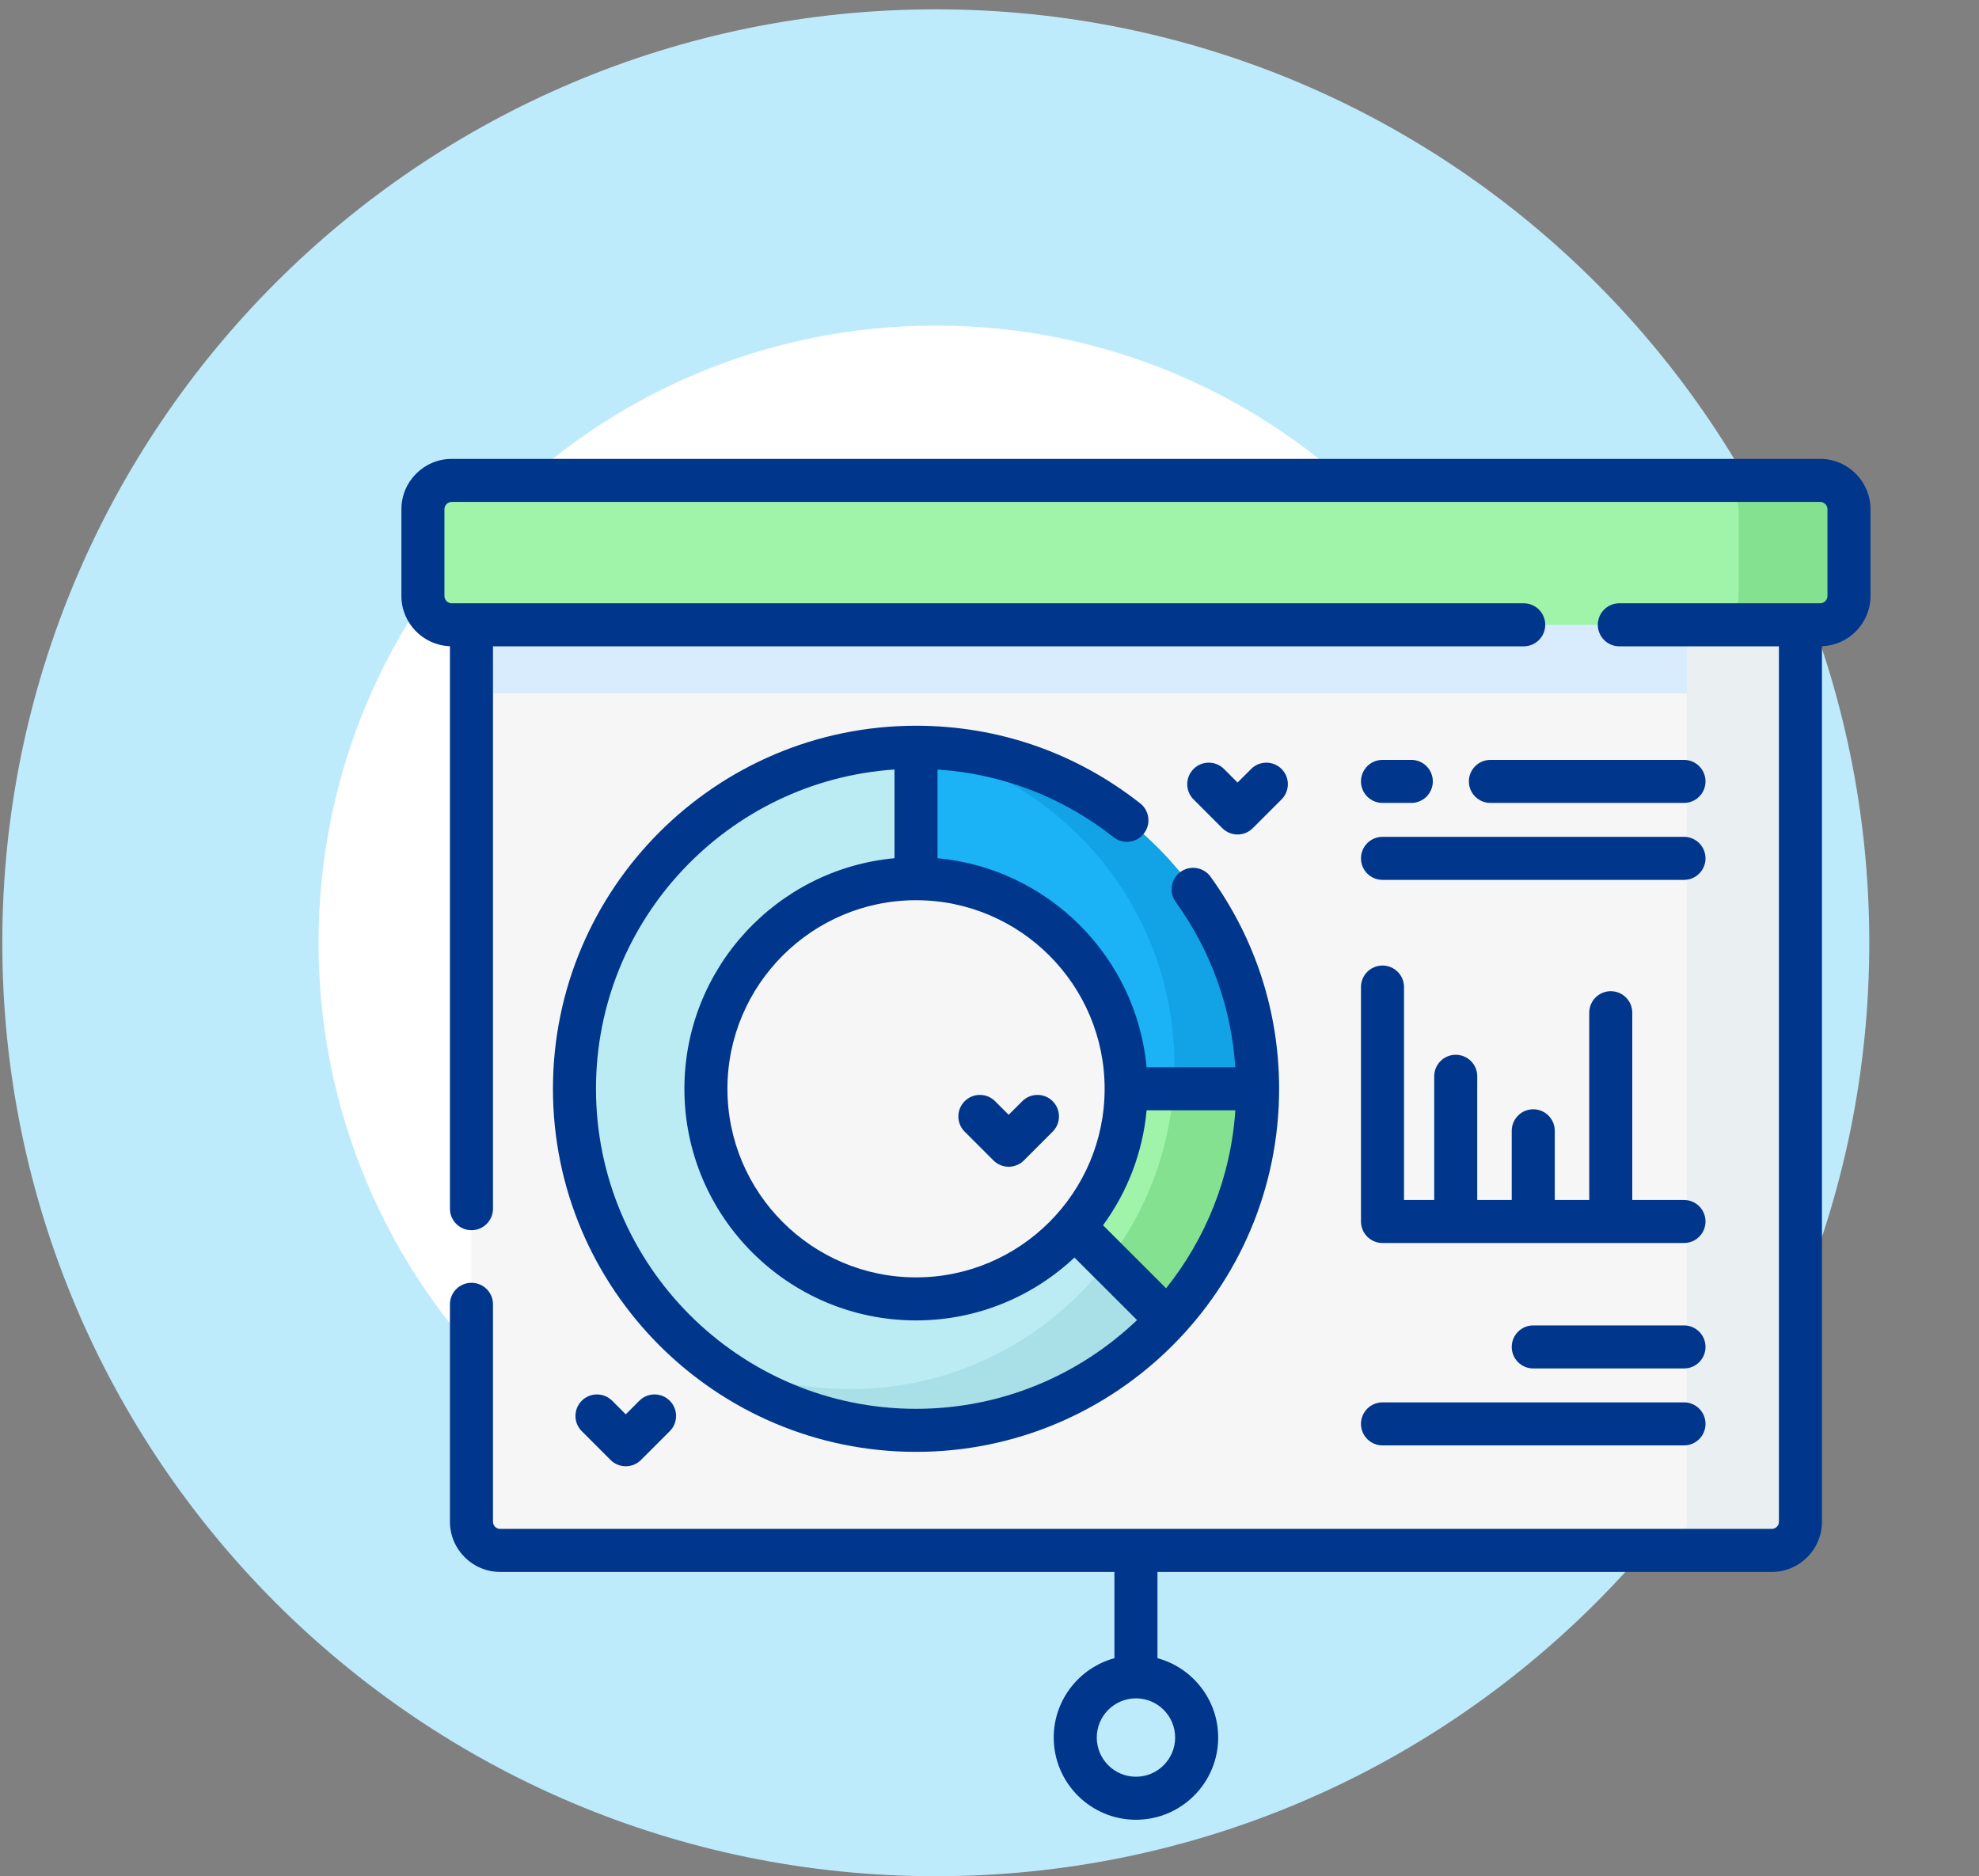 <?xml version="1.0" encoding="UTF-8"?>
<svg xmlns="http://www.w3.org/2000/svg" width="212" height="201" viewBox="0 0 212 201" fill="none">
  <rect x="0" y="0" width="212" height="201" fill="#808080" stroke="none"/>
  <path fill-rule="evenodd" clip-rule="evenodd" d="M112.442 101C112.442 94.265 106.982 88.804 100.246 88.804C93.511 88.804 88.05 94.265 88.05 101C88.05 107.736 93.511 113.196 100.246 113.196C106.982 113.196 112.442 107.736 112.442 101ZM100.246 1C45.018 1 0.246 45.772 0.246 101C0.246 156.229 45.018 201 100.246 201C155.475 201 200.246 156.229 200.246 101C200.246 45.772 155.475 1 100.246 1Z" fill="#BEEBFC"></path>
  <path d="M34.126 101C34.126 64.483 63.728 34.88 100.246 34.88C136.763 34.88 166.366 64.483 166.366 101C166.366 137.517 136.763 167.12 100.246 167.12C63.728 167.12 34.126 137.517 34.126 101Z" fill="white"></path>
  <g clip-path="url(#clip0_144_683)">
    <path d="M189.798 166.096H53.579C51.881 166.096 50.505 164.719 50.505 163.022V64.228H192.872V163.022C192.872 164.719 191.496 166.096 189.798 166.096Z" fill="#F6F6F6"></path>
    <path d="M50.505 64.228H192.872V74.284H50.505V64.228Z" fill="#D9ECFD"></path>
    <path d="M192.871 64.228V163.023C192.871 164.72 191.497 166.097 189.797 166.097H177.631C179.328 166.097 180.705 164.72 180.705 163.023V64.228H192.871Z" fill="#EAEFF2"></path>
    <path d="M194.982 66.935H48.395C46.688 66.935 45.305 65.552 45.305 63.846V54.555C45.305 52.849 46.688 51.466 48.395 51.466H194.982C196.688 51.466 198.071 52.849 198.071 54.555V63.846C198.072 65.552 196.688 66.935 194.982 66.935Z" fill="#9FF4AA"></path>
    <path d="M198.073 54.554V63.845C198.073 65.55 196.689 66.934 194.983 66.934H183.166C184.871 66.934 186.255 65.55 186.255 63.845V54.554C186.255 52.849 184.871 51.465 183.166 51.465H194.983C196.689 51.465 198.073 52.849 198.073 54.554Z" fill="#84E190"></path>
    <path d="M98.129 153.233C77.953 153.233 61.539 136.819 61.539 116.644C61.539 96.468 77.953 80.054 98.129 80.054C118.305 80.054 134.719 96.468 134.719 116.644C134.719 136.82 118.305 153.233 98.129 153.233ZM98.129 94.135C85.718 94.135 75.62 104.232 75.62 116.644C75.62 129.055 85.718 139.152 98.129 139.152C110.54 139.152 120.638 129.055 120.638 116.644C120.638 104.232 110.54 94.135 98.129 94.135Z" fill="#BBECF3"></path>
    <path d="M134.72 116.641C134.72 136.82 118.303 153.232 98.129 153.232C89.181 153.232 80.973 150.002 74.609 144.65C79.515 147.308 85.127 148.816 91.087 148.816C110.234 148.816 125.809 133.241 125.809 114.098C125.809 97.298 113.815 83.244 97.939 80.057C98.001 80.054 98.067 80.054 98.129 80.054C118.303 80.054 134.72 96.466 134.72 116.641Z" fill="#A9DFE7"></path>
    <path d="M125.048 141.399C131.049 134.879 134.719 126.183 134.719 116.644H120.638C120.638 122.303 118.534 127.476 115.074 131.435C118.403 134.752 121.728 138.074 125.048 141.399Z" fill="#9FF4AA"></path>
    <path d="M134.72 116.642C134.72 126.184 131.049 134.878 125.046 141.401C122.943 139.291 120.837 137.185 118.731 135.082C122.69 129.884 125.214 123.539 125.713 116.642H134.72V116.642Z" fill="#84E190"></path>
    <path d="M120.638 116.644C120.638 104.232 110.54 94.135 98.129 94.135V80.054C118.305 80.054 134.719 96.468 134.719 116.644H120.638Z" fill="#1CB2F6"></path>
    <path d="M134.72 116.641C134.72 96.466 118.304 80.054 98.129 80.054V80.096C113.911 83.356 125.809 97.367 125.809 114.098C125.809 114.952 125.779 115.8 125.713 116.641H134.72Z" fill="#11A3E6"></path>
    <path d="M194.982 49.16H48.395C45.42 49.16 43 51.581 43 54.555V63.846C43 66.755 45.316 69.127 48.2 69.231V129.487C48.2 130.76 49.232 131.792 50.505 131.792C51.778 131.792 52.811 130.76 52.811 129.487V69.241H163.228C164.502 69.241 165.534 68.209 165.534 66.936C165.534 65.662 164.502 64.63 163.228 64.63H48.395C47.962 64.63 47.611 64.278 47.611 63.846V54.555C47.611 54.123 47.963 53.771 48.395 53.771H194.982C195.414 53.771 195.766 54.123 195.766 54.555V63.846C195.766 64.278 195.414 64.63 194.982 64.63H173.471C172.198 64.63 171.166 65.662 171.166 66.935C171.166 68.208 172.198 69.241 173.471 69.241H190.567V163.022C190.567 163.446 190.223 163.791 189.799 163.791H53.579C53.156 163.791 52.811 163.446 52.811 163.022V139.73C52.811 138.457 51.778 137.425 50.505 137.425C49.232 137.425 48.2 138.457 48.2 139.73V163.022C48.2 165.988 50.613 168.401 53.579 168.401H119.384V177.642C115.642 178.659 112.88 182.084 112.88 186.143C112.88 191 116.832 194.952 121.689 194.952C126.546 194.952 130.498 191 130.498 186.143C130.498 182.083 127.737 178.658 123.994 177.642V168.401H189.799C192.765 168.401 195.178 165.988 195.178 163.022V69.231C198.062 69.126 200.377 66.754 200.377 63.846V54.555C200.377 51.581 197.957 49.16 194.982 49.16ZM125.887 186.143C125.887 188.458 124.004 190.341 121.689 190.341C119.374 190.341 117.491 188.458 117.491 186.143C117.491 183.828 119.374 181.945 121.689 181.945C124.004 181.945 125.887 183.828 125.887 186.143Z" fill="#00378C"></path>
    <path d="M180.398 141.992H164.249C162.976 141.992 161.944 143.024 161.944 144.298C161.944 145.571 162.976 146.603 164.249 146.603H180.398C181.672 146.603 182.703 145.571 182.703 144.298C182.703 143.024 181.672 141.992 180.398 141.992Z" fill="#00378C"></path>
    <path d="M148.1 154.846H180.398C181.671 154.846 182.703 153.814 182.703 152.541C182.703 151.268 181.671 150.235 180.398 150.235H148.1C146.826 150.235 145.794 151.268 145.794 152.541C145.794 153.814 146.826 154.846 148.1 154.846Z" fill="#00378C"></path>
    <path d="M148.1 86.017H151.186C152.459 86.017 153.491 84.985 153.491 83.712C153.491 82.438 152.459 81.406 151.186 81.406H148.1C146.826 81.406 145.794 82.438 145.794 83.712C145.794 84.985 146.826 86.017 148.1 86.017Z" fill="#00378C"></path>
    <path d="M180.398 86.017C181.671 86.017 182.703 84.985 182.703 83.712C182.703 82.438 181.671 81.406 180.398 81.406H159.66C158.386 81.406 157.354 82.438 157.354 83.712C157.354 84.985 158.386 86.017 159.66 86.017H180.398Z" fill="#00378C"></path>
    <path d="M148.1 94.261H180.398C181.671 94.261 182.703 93.229 182.703 91.956C182.703 90.683 181.671 89.65 180.398 89.65H148.1C146.826 89.65 145.794 90.683 145.794 91.956C145.794 93.229 146.826 94.261 148.1 94.261Z" fill="#00378C"></path>
    <path d="M145.794 130.858C145.794 132.131 146.826 133.163 148.1 133.163H180.398C181.671 133.163 182.703 132.131 182.703 130.858C182.703 129.584 181.671 128.552 180.398 128.552H174.858V108.491C174.858 107.218 173.826 106.186 172.552 106.186C171.279 106.186 170.247 107.218 170.247 108.491V128.552H166.554V121.142C166.554 119.869 165.523 118.837 164.249 118.837C162.976 118.837 161.944 119.869 161.944 121.142V128.552H158.251V115.303C158.251 114.03 157.219 112.998 155.946 112.998C154.672 112.998 153.64 114.03 153.64 115.303V128.552H150.405V105.742C150.405 104.469 149.373 103.437 148.1 103.437C146.826 103.437 145.794 104.469 145.794 105.742V130.858Z" fill="#00378C"></path>
    <path d="M119.295 89.691C120.295 90.479 121.745 90.306 122.532 89.306C123.32 88.305 123.147 86.856 122.147 86.068C115.232 80.625 106.927 77.748 98.129 77.748C76.683 77.748 59.234 95.196 59.234 116.643C59.234 138.09 76.682 155.538 98.129 155.538C119.576 155.538 137.025 138.09 137.025 116.643C137.025 108.435 134.485 100.579 129.681 93.925C128.936 92.892 127.495 92.66 126.463 93.405C125.431 94.15 125.198 95.591 125.943 96.624C129.724 101.861 131.908 107.944 132.332 114.338H122.832C121.735 102.492 112.28 93.037 100.434 91.94V82.441C107.329 82.894 113.809 85.373 119.295 89.691ZM63.844 116.643C63.844 98.513 77.99 83.628 95.824 82.438V91.94C83.219 93.107 73.315 103.738 73.315 116.643C73.315 130.326 84.447 141.457 98.129 141.457C104.689 141.457 110.659 138.893 115.101 134.721C117.338 136.951 119.572 139.183 121.805 141.418C115.646 147.306 107.302 150.927 98.129 150.927C79.225 150.927 63.844 135.548 63.844 116.643ZM122.832 118.948H132.335C131.855 126.128 129.157 132.71 124.919 138.012C122.669 135.76 120.417 133.51 118.163 131.262C120.738 127.743 122.409 123.525 122.832 118.948ZM118.333 116.643C118.333 127.783 109.269 136.846 98.129 136.846C86.989 136.846 77.926 127.783 77.926 116.643C77.926 105.503 86.989 96.44 98.129 96.44C109.269 96.44 118.333 105.503 118.333 116.643Z" fill="#00378C"></path>
    <path d="M68.488 150.061L67.034 151.515L65.58 150.061C64.68 149.161 63.22 149.161 62.32 150.061C61.419 150.961 61.419 152.421 62.32 153.321L65.404 156.405C65.854 156.855 66.444 157.081 67.034 157.081C67.624 157.081 68.214 156.856 68.664 156.405L71.748 153.321C72.649 152.421 72.649 150.961 71.748 150.061C70.848 149.161 69.388 149.161 68.488 150.061Z" fill="#00378C"></path>
    <path d="M106.423 124.317C106.873 124.768 107.463 124.993 108.053 124.993C108.643 124.993 109.233 124.768 109.683 124.317L112.767 121.233C113.667 120.333 113.667 118.873 112.767 117.973C111.867 117.073 110.407 117.073 109.507 117.973L108.053 119.427L106.599 117.973C105.699 117.073 104.239 117.073 103.339 117.973C102.438 118.873 102.438 120.333 103.339 121.233L106.423 124.317Z" fill="#00378C"></path>
    <path d="M130.942 88.724C131.374 89.156 131.961 89.399 132.572 89.399C133.184 89.399 133.77 89.156 134.203 88.724L137.287 85.639C138.187 84.739 138.187 83.279 137.287 82.379C136.386 81.479 134.927 81.479 134.027 82.379L132.573 83.833L131.119 82.379C130.219 81.479 128.759 81.479 127.859 82.379C126.958 83.28 126.958 84.739 127.859 85.64L130.942 88.724Z" fill="#00378C"></path>
  </g>
  <defs>
    <clipPath id="clip0_144_683">
      <rect width="157.377" height="157.377" fill="white" transform="translate(43 43.367)"></rect>
    </clipPath>
  </defs>
</svg>
